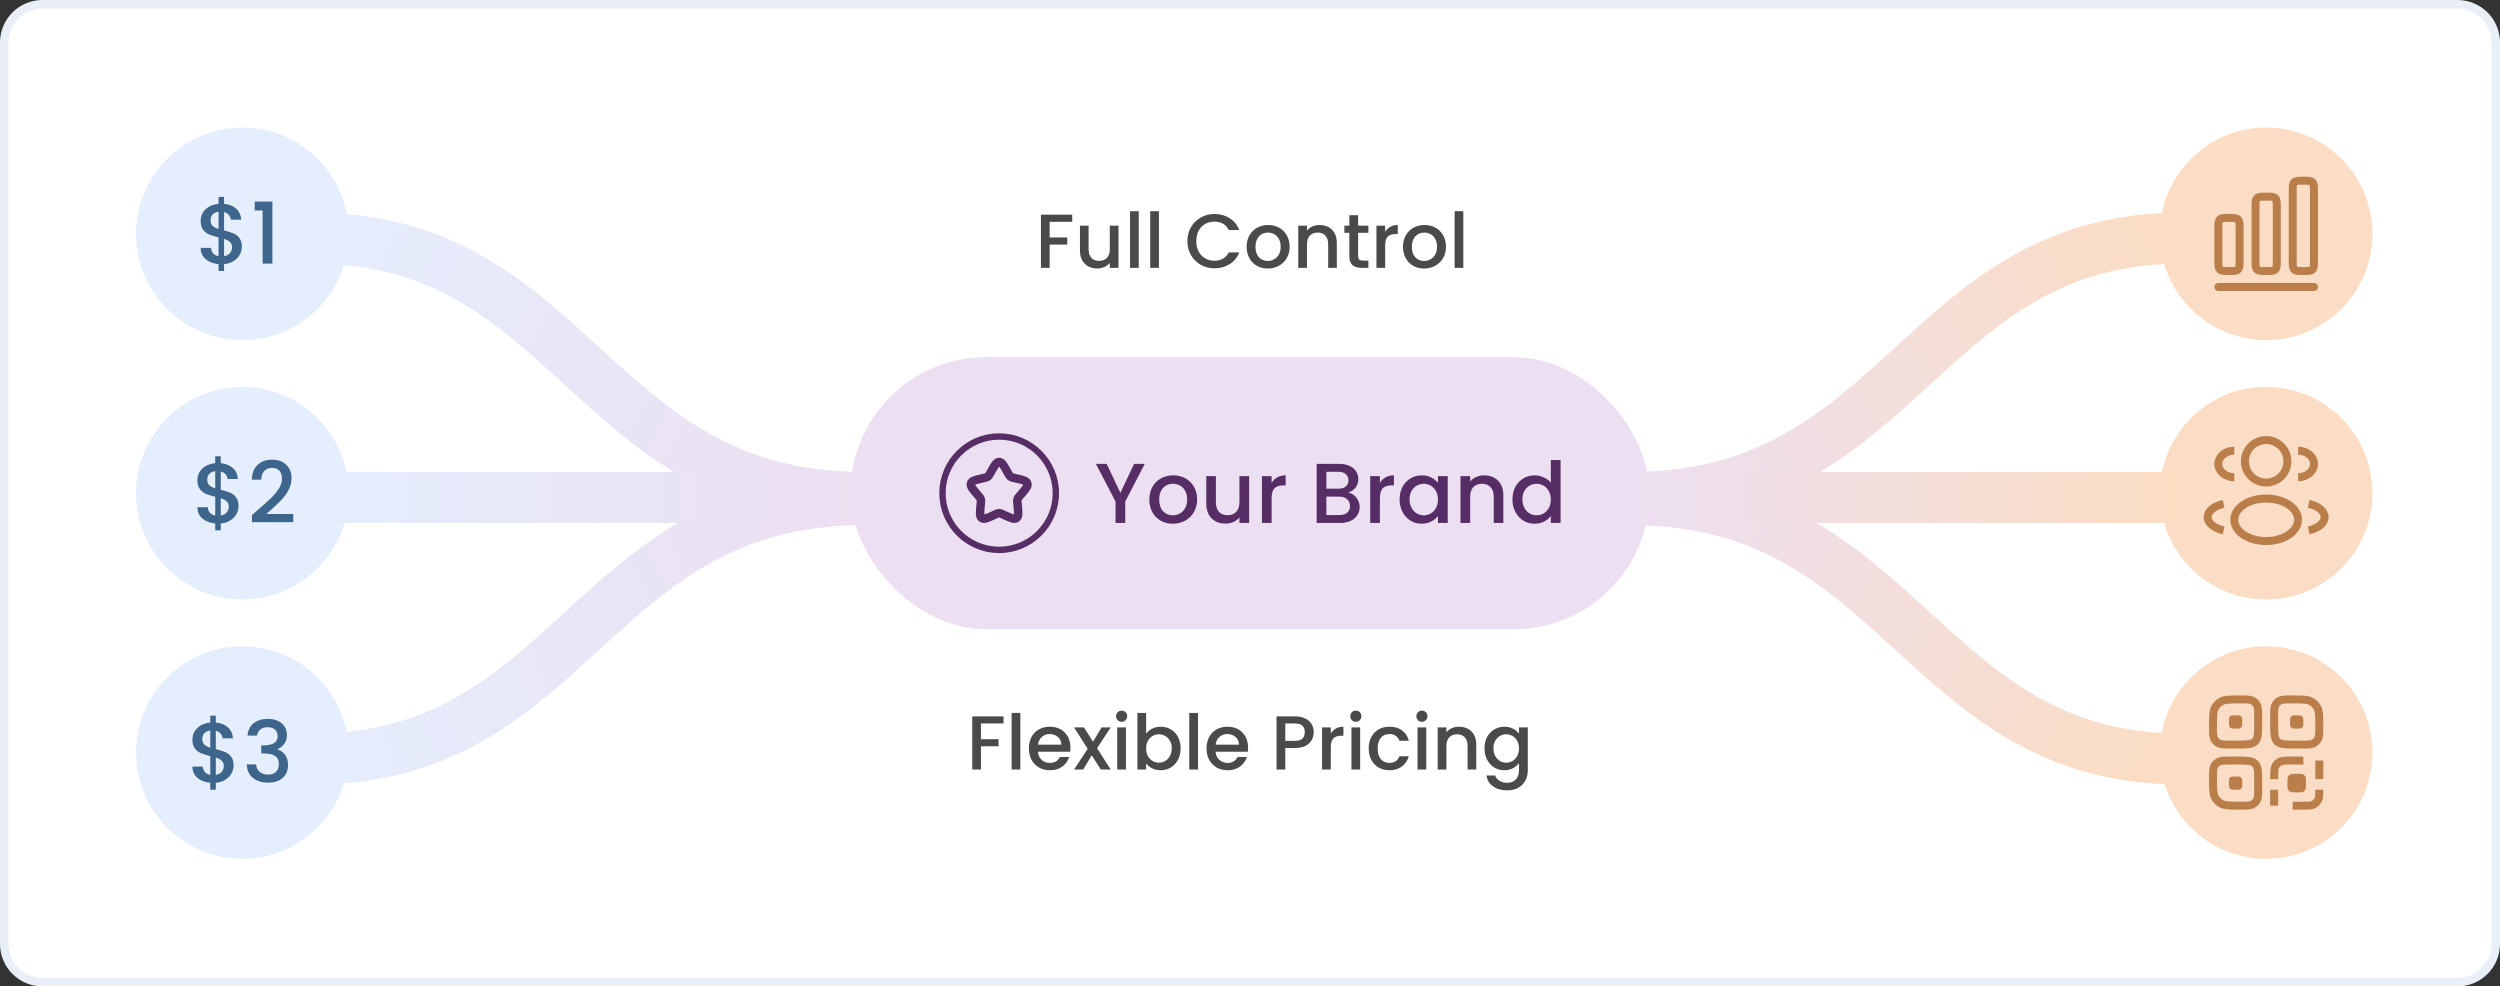 <svg width="588" height="232" viewBox="0 0 588 232" fill="none" xmlns="http://www.w3.org/2000/svg">
<rect x="0" y="0" width="588" height="232" fill="#333333" stroke="none"/>
<path d="M10 1H578C582.971 1 587 5.029 587 10V222C587 226.971 582.971 231 578 231H10C5.029 231 1 226.971 1 222V10C1 5.029 5.029 1 10 1Z" fill="white" stroke="#E9EFF7" stroke-width="2"/>
<path d="M252.191 50.49V52.164H246.881V55.854H251.021V57.528H246.881V63H244.829V50.49H252.191ZM263.075 53.082V63H261.023V61.83C260.699 62.238 260.273 62.562 259.745 62.802C259.229 63.03 258.677 63.144 258.089 63.144C257.309 63.144 256.607 62.982 255.983 62.658C255.371 62.334 254.885 61.854 254.525 61.218C254.177 60.582 254.003 59.814 254.003 58.914V53.082H256.037V58.608C256.037 59.496 256.259 60.18 256.703 60.66C257.147 61.128 257.753 61.362 258.521 61.362C259.289 61.362 259.895 61.128 260.339 60.66C260.795 60.18 261.023 59.496 261.023 58.608V53.082H263.075ZM267.835 49.68V63H265.783V49.68H267.835ZM272.581 49.68V63H270.529V49.68H272.581ZM279.267 56.718C279.267 55.494 279.549 54.396 280.113 53.424C280.689 52.452 281.463 51.696 282.435 51.156C283.419 50.604 284.493 50.328 285.657 50.328C286.989 50.328 288.171 50.658 289.203 51.318C290.247 51.966 291.003 52.89 291.471 54.09H289.005C288.681 53.43 288.231 52.938 287.655 52.614C287.079 52.29 286.413 52.128 285.657 52.128C284.829 52.128 284.091 52.314 283.443 52.686C282.795 53.058 282.285 53.592 281.913 54.288C281.553 54.984 281.373 55.794 281.373 56.718C281.373 57.642 281.553 58.452 281.913 59.148C282.285 59.844 282.795 60.384 283.443 60.768C284.091 61.14 284.829 61.326 285.657 61.326C286.413 61.326 287.079 61.164 287.655 60.84C288.231 60.516 288.681 60.024 289.005 59.364H291.471C291.003 60.564 290.247 61.488 289.203 62.136C288.171 62.784 286.989 63.108 285.657 63.108C284.481 63.108 283.407 62.838 282.435 62.298C281.463 61.746 280.689 60.984 280.113 60.012C279.549 59.04 279.267 57.942 279.267 56.718ZM298.174 63.162C297.238 63.162 296.392 62.952 295.636 62.532C294.88 62.1 294.286 61.5 293.854 60.732C293.422 59.952 293.206 59.052 293.206 58.032C293.206 57.024 293.428 56.13 293.872 55.35C294.316 54.57 294.922 53.97 295.69 53.55C296.458 53.13 297.316 52.92 298.264 52.92C299.212 52.92 300.07 53.13 300.838 53.55C301.606 53.97 302.212 54.57 302.656 55.35C303.1 56.13 303.322 57.024 303.322 58.032C303.322 59.04 303.094 59.934 302.638 60.714C302.182 61.494 301.558 62.1 300.766 62.532C299.986 62.952 299.122 63.162 298.174 63.162ZM298.174 61.38C298.702 61.38 299.194 61.254 299.65 61.002C300.118 60.75 300.496 60.372 300.784 59.868C301.072 59.364 301.216 58.752 301.216 58.032C301.216 57.312 301.078 56.706 300.802 56.214C300.526 55.71 300.16 55.332 299.704 55.08C299.248 54.828 298.756 54.702 298.228 54.702C297.7 54.702 297.208 54.828 296.752 55.08C296.308 55.332 295.954 55.71 295.69 56.214C295.426 56.706 295.294 57.312 295.294 58.032C295.294 59.1 295.564 59.928 296.104 60.516C296.656 61.092 297.346 61.38 298.174 61.38ZM310.355 52.92C311.135 52.92 311.831 53.082 312.443 53.406C313.067 53.73 313.553 54.21 313.901 54.846C314.249 55.482 314.423 56.25 314.423 57.15V63H312.389V57.456C312.389 56.568 312.167 55.89 311.723 55.422C311.279 54.942 310.673 54.702 309.905 54.702C309.137 54.702 308.525 54.942 308.069 55.422C307.625 55.89 307.403 56.568 307.403 57.456V63H305.351V53.082H307.403V54.216C307.739 53.808 308.165 53.49 308.681 53.262C309.209 53.034 309.767 52.92 310.355 52.92ZM319.434 54.756V60.246C319.434 60.618 319.518 60.888 319.686 61.056C319.866 61.212 320.166 61.29 320.586 61.29H321.846V63H320.226C319.302 63 318.594 62.784 318.102 62.352C317.61 61.92 317.364 61.218 317.364 60.246V54.756H316.194V53.082H317.364V50.616H319.434V53.082H321.846V54.756H319.434ZM325.79 54.522C326.09 54.018 326.486 53.628 326.978 53.352C327.482 53.064 328.076 52.92 328.76 52.92V55.044H328.238C327.434 55.044 326.822 55.248 326.402 55.656C325.994 56.064 325.79 56.772 325.79 57.78V63H323.738V53.082H325.79V54.522ZM334.948 63.162C334.012 63.162 333.166 62.952 332.41 62.532C331.654 62.1 331.06 61.5 330.628 60.732C330.196 59.952 329.98 59.052 329.98 58.032C329.98 57.024 330.202 56.13 330.646 55.35C331.09 54.57 331.696 53.97 332.464 53.55C333.232 53.13 334.09 52.92 335.038 52.92C335.986 52.92 336.844 53.13 337.612 53.55C338.38 53.97 338.986 54.57 339.43 55.35C339.874 56.13 340.096 57.024 340.096 58.032C340.096 59.04 339.868 59.934 339.412 60.714C338.956 61.494 338.332 62.1 337.54 62.532C336.76 62.952 335.896 63.162 334.948 63.162ZM334.948 61.38C335.476 61.38 335.968 61.254 336.424 61.002C336.892 60.75 337.27 60.372 337.558 59.868C337.846 59.364 337.99 58.752 337.99 58.032C337.99 57.312 337.852 56.706 337.576 56.214C337.3 55.71 336.934 55.332 336.478 55.08C336.022 54.828 335.53 54.702 335.002 54.702C334.474 54.702 333.982 54.828 333.526 55.08C333.082 55.332 332.728 55.71 332.464 56.214C332.2 56.706 332.068 57.312 332.068 58.032C332.068 59.1 332.338 59.928 332.878 60.516C333.43 61.092 334.12 61.38 334.948 61.38ZM344.176 49.68V63H342.124V49.68H344.176Z" fill="#4A4A4A"/>
<path d="M236.029 168.49V170.164H230.719V173.854H234.859V175.528H230.719V181H228.667V168.49H236.029ZM239.983 167.68V181H237.931V167.68H239.983ZM251.767 175.798C251.767 176.17 251.743 176.506 251.695 176.806H244.117C244.177 177.598 244.471 178.234 244.999 178.714C245.527 179.194 246.175 179.434 246.943 179.434C248.047 179.434 248.827 178.972 249.283 178.048H251.497C251.197 178.96 250.651 179.71 249.859 180.298C249.079 180.874 248.107 181.162 246.943 181.162C245.995 181.162 245.143 180.952 244.387 180.532C243.643 180.1 243.055 179.5 242.623 178.732C242.203 177.952 241.993 177.052 241.993 176.032C241.993 175.012 242.197 174.118 242.605 173.35C243.025 172.57 243.607 171.97 244.351 171.55C245.107 171.13 245.971 170.92 246.943 170.92C247.879 170.92 248.713 171.124 249.445 171.532C250.177 171.94 250.747 172.516 251.155 173.26C251.563 173.992 251.767 174.838 251.767 175.798ZM249.625 175.15C249.613 174.394 249.343 173.788 248.815 173.332C248.287 172.876 247.633 172.648 246.853 172.648C246.145 172.648 245.539 172.876 245.035 173.332C244.531 173.776 244.231 174.382 244.135 175.15H249.625ZM258.035 175.978L261.239 181H258.917L256.775 177.634L254.759 181H252.617L255.821 176.122L252.617 171.082H254.939L257.081 174.448L259.097 171.082H261.239L258.035 175.978ZM263.813 169.768C263.441 169.768 263.129 169.642 262.877 169.39C262.625 169.138 262.499 168.826 262.499 168.454C262.499 168.082 262.625 167.77 262.877 167.518C263.129 167.266 263.441 167.14 263.813 167.14C264.173 167.14 264.479 167.266 264.731 167.518C264.983 167.77 265.109 168.082 265.109 168.454C265.109 168.826 264.983 169.138 264.731 169.39C264.479 169.642 264.173 169.768 263.813 169.768ZM264.821 171.082V181H262.769V171.082H264.821ZM269.567 172.558C269.915 172.078 270.389 171.688 270.989 171.388C271.601 171.076 272.279 170.92 273.023 170.92C273.899 170.92 274.691 171.13 275.399 171.55C276.107 171.97 276.665 172.57 277.073 173.35C277.481 174.118 277.685 175 277.685 175.996C277.685 176.992 277.481 177.886 277.073 178.678C276.665 179.458 276.101 180.07 275.381 180.514C274.673 180.946 273.887 181.162 273.023 181.162C272.255 181.162 271.571 181.012 270.971 180.712C270.383 180.412 269.915 180.028 269.567 179.56V181H267.515V167.68H269.567V172.558ZM275.597 175.996C275.597 175.312 275.453 174.724 275.165 174.232C274.889 173.728 274.517 173.35 274.049 173.098C273.593 172.834 273.101 172.702 272.573 172.702C272.057 172.702 271.565 172.834 271.097 173.098C270.641 173.362 270.269 173.746 269.981 174.25C269.705 174.754 269.567 175.348 269.567 176.032C269.567 176.716 269.705 177.316 269.981 177.832C270.269 178.336 270.641 178.72 271.097 178.984C271.565 179.248 272.057 179.38 272.573 179.38C273.101 179.38 273.593 179.248 274.049 178.984C274.517 178.708 274.889 178.312 275.165 177.796C275.453 177.28 275.597 176.68 275.597 175.996ZM281.766 167.68V181H279.714V167.68H281.766ZM293.55 175.798C293.55 176.17 293.526 176.506 293.478 176.806H285.9C285.96 177.598 286.254 178.234 286.782 178.714C287.31 179.194 287.958 179.434 288.726 179.434C289.83 179.434 290.61 178.972 291.066 178.048H293.28C292.98 178.96 292.434 179.71 291.642 180.298C290.862 180.874 289.89 181.162 288.726 181.162C287.778 181.162 286.926 180.952 286.17 180.532C285.426 180.1 284.838 179.5 284.406 178.732C283.986 177.952 283.776 177.052 283.776 176.032C283.776 175.012 283.98 174.118 284.388 173.35C284.808 172.57 285.39 171.97 286.134 171.55C286.89 171.13 287.754 170.92 288.726 170.92C289.662 170.92 290.496 171.124 291.228 171.532C291.96 171.94 292.53 172.516 292.938 173.26C293.346 173.992 293.55 174.838 293.55 175.798ZM291.408 175.15C291.396 174.394 291.126 173.788 290.598 173.332C290.07 172.876 289.416 172.648 288.636 172.648C287.928 172.648 287.322 172.876 286.818 173.332C286.314 173.776 286.014 174.382 285.918 175.15H291.408ZM308.994 172.216C308.994 172.852 308.844 173.452 308.544 174.016C308.244 174.58 307.764 175.042 307.104 175.402C306.444 175.75 305.598 175.924 304.566 175.924H302.298V181H300.246V168.49H304.566C305.526 168.49 306.336 168.658 306.996 168.994C307.668 169.318 308.166 169.762 308.49 170.326C308.826 170.89 308.994 171.52 308.994 172.216ZM304.566 174.25C305.346 174.25 305.928 174.076 306.312 173.728C306.696 173.368 306.888 172.864 306.888 172.216C306.888 170.848 306.114 170.164 304.566 170.164H302.298V174.25H304.566ZM313.003 172.522C313.303 172.018 313.699 171.628 314.191 171.352C314.695 171.064 315.289 170.92 315.973 170.92V173.044H315.451C314.647 173.044 314.035 173.248 313.615 173.656C313.207 174.064 313.003 174.772 313.003 175.78V181H310.951V171.082H313.003V172.522ZM318.903 169.768C318.531 169.768 318.219 169.642 317.967 169.39C317.715 169.138 317.589 168.826 317.589 168.454C317.589 168.082 317.715 167.77 317.967 167.518C318.219 167.266 318.531 167.14 318.903 167.14C319.263 167.14 319.569 167.266 319.821 167.518C320.073 167.77 320.199 168.082 320.199 168.454C320.199 168.826 320.073 169.138 319.821 169.39C319.569 169.642 319.263 169.768 318.903 169.768ZM319.911 171.082V181H317.859V171.082H319.911ZM321.921 176.032C321.921 175.012 322.125 174.118 322.533 173.35C322.953 172.57 323.529 171.97 324.261 171.55C324.993 171.13 325.833 170.92 326.781 170.92C327.981 170.92 328.971 171.208 329.751 171.784C330.543 172.348 331.077 173.158 331.353 174.214H329.139C328.959 173.722 328.671 173.338 328.275 173.062C327.879 172.786 327.381 172.648 326.781 172.648C325.941 172.648 325.269 172.948 324.765 173.548C324.273 174.136 324.027 174.964 324.027 176.032C324.027 177.1 324.273 177.934 324.765 178.534C325.269 179.134 325.941 179.434 326.781 179.434C327.969 179.434 328.755 178.912 329.139 177.868H331.353C331.065 178.876 330.525 179.68 329.733 180.28C328.941 180.868 327.957 181.162 326.781 181.162C325.833 181.162 324.993 180.952 324.261 180.532C323.529 180.1 322.953 179.5 322.533 178.732C322.125 177.952 321.921 177.052 321.921 176.032ZM334.442 169.768C334.07 169.768 333.758 169.642 333.506 169.39C333.254 169.138 333.128 168.826 333.128 168.454C333.128 168.082 333.254 167.77 333.506 167.518C333.758 167.266 334.07 167.14 334.442 167.14C334.802 167.14 335.108 167.266 335.36 167.518C335.612 167.77 335.738 168.082 335.738 168.454C335.738 168.826 335.612 169.138 335.36 169.39C335.108 169.642 334.802 169.768 334.442 169.768ZM335.45 171.082V181H333.398V171.082H335.45ZM343.148 170.92C343.928 170.92 344.624 171.082 345.236 171.406C345.86 171.73 346.346 172.21 346.694 172.846C347.042 173.482 347.216 174.25 347.216 175.15V181H345.182V175.456C345.182 174.568 344.96 173.89 344.516 173.422C344.072 172.942 343.466 172.702 342.698 172.702C341.93 172.702 341.318 172.942 340.862 173.422C340.418 173.89 340.196 174.568 340.196 175.456V181H338.144V171.082H340.196V172.216C340.532 171.808 340.958 171.49 341.474 171.262C342.002 171.034 342.56 170.92 343.148 170.92ZM353.829 170.92C354.597 170.92 355.275 171.076 355.863 171.388C356.463 171.688 356.931 172.066 357.267 172.522V171.082H359.337V181.162C359.337 182.074 359.145 182.884 358.761 183.592C358.377 184.312 357.819 184.876 357.087 185.284C356.367 185.692 355.503 185.896 354.495 185.896C353.151 185.896 352.035 185.578 351.147 184.942C350.259 184.318 349.755 183.466 349.635 182.386H351.669C351.825 182.902 352.155 183.316 352.659 183.628C353.175 183.952 353.787 184.114 354.495 184.114C355.323 184.114 355.989 183.862 356.493 183.358C357.009 182.854 357.267 182.122 357.267 181.162V179.506C356.919 179.974 356.445 180.37 355.845 180.694C355.257 181.006 354.585 181.162 353.829 181.162C352.965 181.162 352.173 180.946 351.453 180.514C350.745 180.07 350.181 179.458 349.761 178.678C349.353 177.886 349.149 176.992 349.149 175.996C349.149 175 349.353 174.118 349.761 173.35C350.181 172.582 350.745 171.988 351.453 171.568C352.173 171.136 352.965 170.92 353.829 170.92ZM357.267 176.032C357.267 175.348 357.123 174.754 356.835 174.25C356.559 173.746 356.193 173.362 355.737 173.098C355.281 172.834 354.789 172.702 354.261 172.702C353.733 172.702 353.241 172.834 352.785 173.098C352.329 173.35 351.957 173.728 351.669 174.232C351.393 174.724 351.255 175.312 351.255 175.996C351.255 176.68 351.393 177.28 351.669 177.796C351.957 178.312 352.329 178.708 352.785 178.984C353.253 179.248 353.745 179.38 354.261 179.38C354.789 179.38 355.281 179.248 355.737 178.984C356.193 178.72 356.559 178.336 356.835 177.832C357.123 177.316 357.267 176.716 357.267 176.032Z" fill="#4A4A4A"/>
<rect x="200" y="84" width="188" height="64" rx="32" fill="#ECDFF1"/>
<circle cx="235.001" cy="116" r="13.333" stroke="#562E65" stroke-width="1.5"/>
<path d="M233.101 110.939C233.945 109.424 234.367 108.667 234.999 108.667C235.63 108.667 236.052 109.424 236.897 110.939L237.115 111.331C237.355 111.762 237.475 111.977 237.662 112.119C237.849 112.261 238.082 112.314 238.548 112.419L238.972 112.515C240.612 112.886 241.432 113.072 241.627 113.699C241.822 114.326 241.263 114.98 240.145 116.287L239.856 116.625C239.538 116.997 239.38 117.182 239.308 117.412C239.237 117.642 239.261 117.89 239.309 118.385L239.352 118.837C239.521 120.581 239.606 121.453 239.095 121.84C238.585 122.228 237.817 121.875 236.282 121.168L235.884 120.985C235.448 120.784 235.23 120.684 234.999 120.684C234.767 120.684 234.549 120.784 234.113 120.985L233.716 121.168C232.18 121.875 231.413 122.228 230.902 121.84C230.391 121.453 230.476 120.581 230.645 118.837L230.689 118.385C230.737 117.89 230.761 117.642 230.689 117.412C230.618 117.182 230.459 116.997 230.141 116.625L229.852 116.287C228.734 114.98 228.175 114.326 228.37 113.699C228.565 113.072 229.385 112.886 231.025 112.515L231.449 112.419C231.915 112.314 232.148 112.261 232.335 112.119C232.522 111.977 232.642 111.762 232.882 111.331L233.101 110.939Z" stroke="#562E65" stroke-width="2"/>
<path d="M269.253 109.1L264.653 117.96V123H262.373V117.96L257.753 109.1H260.293L263.513 115.92L266.733 109.1H269.253ZM275.843 123.18C274.803 123.18 273.863 122.947 273.023 122.48C272.183 122 271.523 121.333 271.043 120.48C270.563 119.613 270.323 118.613 270.323 117.48C270.323 116.36 270.569 115.367 271.063 114.5C271.556 113.633 272.229 112.967 273.083 112.5C273.936 112.033 274.889 111.8 275.943 111.8C276.996 111.8 277.949 112.033 278.803 112.5C279.656 112.967 280.329 113.633 280.823 114.5C281.316 115.367 281.563 116.36 281.563 117.48C281.563 118.6 281.309 119.593 280.803 120.46C280.296 121.327 279.603 122 278.723 122.48C277.856 122.947 276.896 123.18 275.843 123.18ZM275.843 121.2C276.429 121.2 276.976 121.06 277.483 120.78C278.003 120.5 278.423 120.08 278.743 119.52C279.063 118.96 279.223 118.28 279.223 117.48C279.223 116.68 279.069 116.007 278.763 115.46C278.456 114.9 278.049 114.48 277.543 114.2C277.036 113.92 276.489 113.78 275.903 113.78C275.316 113.78 274.769 113.92 274.263 114.2C273.769 114.48 273.376 114.9 273.083 115.46C272.789 116.007 272.643 116.68 272.643 117.48C272.643 118.667 272.943 119.587 273.543 120.24C274.156 120.88 274.923 121.2 275.843 121.2ZM293.796 111.98V123H291.516V121.7C291.156 122.153 290.683 122.513 290.096 122.78C289.523 123.033 288.91 123.16 288.256 123.16C287.39 123.16 286.61 122.98 285.916 122.62C285.236 122.26 284.696 121.727 284.296 121.02C283.91 120.313 283.716 119.46 283.716 118.46V111.98H285.976V118.12C285.976 119.107 286.223 119.867 286.716 120.4C287.21 120.92 287.883 121.18 288.736 121.18C289.59 121.18 290.263 120.92 290.756 120.4C291.263 119.867 291.516 119.107 291.516 118.12V111.98H293.796ZM299.085 113.58C299.418 113.02 299.858 112.587 300.405 112.28C300.965 111.96 301.625 111.8 302.385 111.8V114.16H301.805C300.911 114.16 300.231 114.387 299.765 114.84C299.311 115.293 299.085 116.08 299.085 117.2V123H296.805V111.98H299.085V113.58ZM317.116 115.86C317.862 115.993 318.496 116.387 319.016 117.04C319.536 117.693 319.796 118.433 319.796 119.26C319.796 119.967 319.609 120.607 319.236 121.18C318.876 121.74 318.349 122.187 317.656 122.52C316.962 122.84 316.156 123 315.236 123H309.676V109.1H314.976C315.922 109.1 316.736 109.26 317.416 109.58C318.096 109.9 318.609 110.333 318.956 110.88C319.302 111.413 319.476 112.013 319.476 112.68C319.476 113.48 319.262 114.147 318.836 114.68C318.409 115.213 317.836 115.607 317.116 115.86ZM311.956 114.94H314.776C315.522 114.94 316.102 114.773 316.516 114.44C316.942 114.093 317.156 113.6 317.156 112.96C317.156 112.333 316.942 111.847 316.516 111.5C316.102 111.14 315.522 110.96 314.776 110.96H311.956V114.94ZM315.036 121.14C315.809 121.14 316.416 120.953 316.856 120.58C317.296 120.207 317.516 119.687 317.516 119.02C317.516 118.34 317.282 117.8 316.816 117.4C316.349 117 315.729 116.8 314.956 116.8H311.956V121.14H315.036ZM324.553 113.58C324.887 113.02 325.327 112.587 325.873 112.28C326.433 111.96 327.093 111.8 327.853 111.8V114.16H327.273C326.38 114.16 325.7 114.387 325.233 114.84C324.78 115.293 324.553 116.08 324.553 117.2V123H322.273V111.98H324.553V113.58ZM329.189 117.44C329.189 116.333 329.416 115.353 329.869 114.5C330.336 113.647 330.963 112.987 331.749 112.52C332.549 112.04 333.429 111.8 334.389 111.8C335.256 111.8 336.009 111.973 336.649 112.32C337.303 112.653 337.823 113.073 338.209 113.58V111.98H340.509V123H338.209V121.36C337.823 121.88 337.296 122.313 336.629 122.66C335.963 123.007 335.203 123.18 334.349 123.18C333.403 123.18 332.536 122.94 331.749 122.46C330.963 121.967 330.336 121.287 329.869 120.42C329.416 119.54 329.189 118.547 329.189 117.44ZM338.209 117.48C338.209 116.72 338.049 116.06 337.729 115.5C337.423 114.94 337.016 114.513 336.509 114.22C336.003 113.927 335.456 113.78 334.869 113.78C334.283 113.78 333.736 113.927 333.229 114.22C332.723 114.5 332.309 114.92 331.989 115.48C331.683 116.027 331.529 116.68 331.529 117.44C331.529 118.2 331.683 118.867 331.989 119.44C332.309 120.013 332.723 120.453 333.229 120.76C333.749 121.053 334.296 121.2 334.869 121.2C335.456 121.2 336.003 121.053 336.509 120.76C337.016 120.467 337.423 120.04 337.729 119.48C338.049 118.907 338.209 118.24 338.209 117.48ZM349.064 111.8C349.931 111.8 350.704 111.98 351.384 112.34C352.077 112.7 352.617 113.233 353.004 113.94C353.391 114.647 353.584 115.5 353.584 116.5V123H351.324V116.84C351.324 115.853 351.077 115.1 350.584 114.58C350.091 114.047 349.417 113.78 348.564 113.78C347.711 113.78 347.031 114.047 346.524 114.58C346.031 115.1 345.784 115.853 345.784 116.84V123H343.504V111.98H345.784V113.24C346.157 112.787 346.631 112.433 347.204 112.18C347.791 111.927 348.411 111.8 349.064 111.8ZM355.732 117.44C355.732 116.333 355.959 115.353 356.412 114.5C356.879 113.647 357.506 112.987 358.292 112.52C359.092 112.04 359.979 111.8 360.952 111.8C361.672 111.8 362.379 111.96 363.072 112.28C363.779 112.587 364.339 113 364.752 113.52V108.2H367.052V123H364.752V121.34C364.379 121.873 363.859 122.313 363.192 122.66C362.539 123.007 361.786 123.18 360.932 123.18C359.972 123.18 359.092 122.94 358.292 122.46C357.506 121.967 356.879 121.287 356.412 120.42C355.959 119.54 355.732 118.547 355.732 117.44ZM364.752 117.48C364.752 116.72 364.592 116.06 364.272 115.5C363.966 114.94 363.559 114.513 363.052 114.22C362.546 113.927 361.999 113.78 361.412 113.78C360.826 113.78 360.279 113.927 359.772 114.22C359.266 114.5 358.852 114.92 358.532 115.48C358.226 116.027 358.072 116.68 358.072 117.44C358.072 118.2 358.226 118.867 358.532 119.44C358.852 120.013 359.266 120.453 359.772 120.76C360.292 121.053 360.839 121.2 361.412 121.2C361.999 121.2 362.546 121.053 363.052 120.76C363.559 120.467 363.966 120.04 364.272 119.48C364.592 118.907 364.752 118.24 364.752 117.48Z" fill="#562E65"/>
<path d="M73.5 56C135.001 56 139 117.001 203.002 117" stroke="url(#paint0_linear_1844_4964)" stroke-width="12"/>
<path d="M513.211 56C451.71 56 447.711 117.001 383.709 117" stroke="url(#paint1_linear_1844_4964)" stroke-width="12"/>
<path d="M73.5 178.534C135.001 178.535 139 117.533 203.002 117.534" stroke="url(#paint2_linear_1844_4964)" stroke-width="12"/>
<path d="M513.211 178.534C451.71 178.535 447.711 117.533 383.709 117.534" stroke="url(#paint3_linear_1844_4964)" stroke-width="12"/>
<circle cx="57" cy="55" r="25" fill="#E5EEFD"/>
<path d="M56.88 58.04C56.88 58.707 56.713 59.333 56.38 59.92C56.06 60.507 55.58 61 54.94 61.4C54.313 61.8 53.567 62.04 52.7 62.12V63.74H51.4V62.12C50.147 62 49.133 61.607 48.36 60.94C47.587 60.273 47.2 59.393 47.2 58.3H49.64C49.68 58.82 49.847 59.253 50.14 59.6C50.433 59.933 50.853 60.147 51.4 60.24V55.84C50.507 55.613 49.78 55.387 49.22 55.16C48.66 54.92 48.18 54.547 47.78 54.04C47.393 53.533 47.2 52.84 47.2 51.96C47.2 50.853 47.587 49.94 48.36 49.22C49.133 48.487 50.147 48.06 51.4 47.94V46.32H52.7V47.94C53.873 48.047 54.813 48.42 55.52 49.06C56.24 49.687 56.647 50.553 56.74 51.66H54.3C54.26 51.247 54.1 50.88 53.82 50.56C53.54 50.227 53.167 50 52.7 49.88V54.2C53.593 54.413 54.32 54.64 54.88 54.88C55.44 55.107 55.913 55.473 56.3 55.98C56.687 56.473 56.88 57.16 56.88 58.04ZM49.52 51.84C49.52 52.387 49.68 52.813 50 53.12C50.333 53.427 50.8 53.673 51.4 53.86V49.82C50.827 49.887 50.367 50.093 50.02 50.44C49.687 50.787 49.52 51.253 49.52 51.84ZM52.7 60.24C53.287 60.147 53.747 59.913 54.08 59.54C54.413 59.153 54.58 58.693 54.58 58.16C54.58 57.627 54.413 57.213 54.08 56.92C53.76 56.613 53.3 56.367 52.7 56.18V60.24ZM59.908 49.5V47.42H64.068V62H61.768V49.5H59.908Z" fill="#3E658C"/>
<circle cx="533" cy="55" r="25" fill="#FADDC4"/>
<path d="M521.75 67.5H544.25" stroke="#BA7E4B" stroke-width="1.875" stroke-linecap="round" stroke-linejoin="round"/>
<path d="M521.75 53.75C521.75 52.572 521.75 51.982 522.116 51.616C522.482 51.25 523.071 51.25 524.25 51.25C525.429 51.25 526.018 51.25 526.384 51.616C526.75 51.982 526.75 52.572 526.75 53.75V61.25C526.75 62.428 526.75 63.018 526.384 63.384C526.018 63.75 525.429 63.75 524.25 63.75C523.071 63.75 522.482 63.75 522.116 63.384C521.75 63.018 521.75 62.428 521.75 61.25V53.75Z" stroke="#BA7E4B" stroke-width="1.875"/>
<path d="M530.5 48.75C530.5 47.572 530.5 46.982 530.866 46.616C531.232 46.25 531.821 46.25 533 46.25C534.179 46.25 534.768 46.25 535.134 46.616C535.5 46.982 535.5 47.572 535.5 48.75V61.25C535.5 62.428 535.5 63.018 535.134 63.384C534.768 63.75 534.179 63.75 533 63.75C531.821 63.75 531.232 63.75 530.866 63.384C530.5 63.018 530.5 62.428 530.5 61.25V48.75Z" stroke="#BA7E4B" stroke-width="1.875"/>
<path d="M539.25 45C539.25 43.822 539.25 43.232 539.616 42.866C539.982 42.5 540.571 42.5 541.75 42.5C542.929 42.5 543.518 42.5 543.884 42.866C544.25 43.232 544.25 43.822 544.25 45V61.25C544.25 62.428 544.25 63.018 543.884 63.384C543.518 63.75 542.929 63.75 541.75 63.75C540.571 63.75 539.982 63.75 539.616 63.384C539.25 63.018 539.25 62.428 539.25 61.25V45Z" stroke="#BA7E4B" stroke-width="1.875"/>
<circle cx="57" cy="116" r="25" fill="#E5EEFD"/>
<path d="M56.105 119.04C56.105 119.707 55.938 120.333 55.605 120.92C55.285 121.507 54.805 122 54.165 122.4C53.538 122.8 52.791 123.04 51.925 123.12V124.74H50.625V123.12C49.371 123 48.358 122.607 47.585 121.94C46.811 121.273 46.425 120.393 46.425 119.3H48.865C48.905 119.82 49.071 120.253 49.365 120.6C49.658 120.933 50.078 121.147 50.625 121.24V116.84C49.731 116.613 49.005 116.387 48.445 116.16C47.885 115.92 47.405 115.547 47.005 115.04C46.618 114.533 46.425 113.84 46.425 112.96C46.425 111.853 46.811 110.94 47.585 110.22C48.358 109.487 49.371 109.06 50.625 108.94V107.32H51.925V108.94C53.098 109.047 54.038 109.42 54.745 110.06C55.465 110.687 55.871 111.553 55.965 112.66H53.525C53.485 112.247 53.325 111.88 53.045 111.56C52.765 111.227 52.391 111 51.925 110.88V115.2C52.818 115.413 53.545 115.64 54.105 115.88C54.665 116.107 55.138 116.473 55.525 116.98C55.911 117.473 56.105 118.16 56.105 119.04ZM48.745 112.84C48.745 113.387 48.905 113.813 49.225 114.12C49.558 114.427 50.025 114.673 50.625 114.86V110.82C50.051 110.887 49.591 111.093 49.245 111.44C48.911 111.787 48.745 112.253 48.745 112.84ZM51.925 121.24C52.511 121.147 52.971 120.913 53.305 120.54C53.638 120.153 53.805 119.693 53.805 119.16C53.805 118.627 53.638 118.213 53.305 117.92C52.985 117.613 52.525 117.367 51.925 117.18V121.24ZM60.692 119.9C61.972 118.793 62.979 117.887 63.712 117.18C64.459 116.46 65.079 115.713 65.572 114.94C66.066 114.167 66.312 113.393 66.312 112.62C66.312 111.82 66.119 111.193 65.732 110.74C65.359 110.287 64.766 110.06 63.952 110.06C63.166 110.06 62.552 110.313 62.112 110.82C61.686 111.313 61.459 111.98 61.432 112.82H59.232C59.272 111.3 59.726 110.14 60.592 109.34C61.472 108.527 62.586 108.12 63.932 108.12C65.386 108.12 66.519 108.52 67.332 109.32C68.159 110.12 68.572 111.187 68.572 112.52C68.572 113.48 68.326 114.407 67.832 115.3C67.352 116.18 66.772 116.973 66.092 117.68C65.426 118.373 64.572 119.18 63.532 120.1L62.632 120.9H68.972V122.8H59.252V121.14L60.692 119.9Z" fill="#3E658C"/>
<circle cx="533" cy="116" r="25" fill="#FADDC4"/>
<circle cx="57" cy="177" r="25" fill="#E5EEFD"/>
<path d="M54.939 180.04C54.939 180.707 54.772 181.333 54.439 181.92C54.119 182.507 53.639 183 52.999 183.4C52.372 183.8 51.625 184.04 50.759 184.12V185.74H49.459V184.12C48.205 184 47.192 183.607 46.419 182.94C45.645 182.273 45.259 181.393 45.259 180.3H47.699C47.739 180.82 47.905 181.253 48.199 181.6C48.492 181.933 48.912 182.147 49.459 182.24V177.84C48.565 177.613 47.839 177.387 47.279 177.16C46.719 176.92 46.239 176.547 45.839 176.04C45.452 175.533 45.259 174.84 45.259 173.96C45.259 172.853 45.645 171.94 46.419 171.22C47.192 170.487 48.205 170.06 49.459 169.94V168.32H50.759V169.94C51.932 170.047 52.872 170.42 53.579 171.06C54.299 171.687 54.705 172.553 54.799 173.66H52.359C52.319 173.247 52.159 172.88 51.879 172.56C51.599 172.227 51.225 172 50.759 171.88V176.2C51.652 176.413 52.379 176.64 52.939 176.88C53.499 177.107 53.972 177.473 54.359 177.98C54.745 178.473 54.939 179.16 54.939 180.04ZM47.579 173.84C47.579 174.387 47.739 174.813 48.059 175.12C48.392 175.427 48.859 175.673 49.459 175.86V171.82C48.885 171.887 48.425 172.093 48.079 172.44C47.745 172.787 47.579 173.253 47.579 173.84ZM50.759 182.24C51.345 182.147 51.805 181.913 52.139 181.54C52.472 181.153 52.639 180.693 52.639 180.16C52.639 179.627 52.472 179.213 52.139 178.92C51.819 178.613 51.359 178.367 50.759 178.18V182.24ZM58.226 173.02C58.306 171.78 58.78 170.813 59.646 170.12C60.526 169.427 61.646 169.08 63.006 169.08C63.94 169.08 64.746 169.247 65.426 169.58C66.106 169.913 66.62 170.367 66.966 170.94C67.313 171.513 67.486 172.16 67.486 172.88C67.486 173.707 67.266 174.413 66.826 175C66.386 175.587 65.86 175.98 65.246 176.18V176.26C66.033 176.5 66.646 176.94 67.086 177.58C67.526 178.207 67.746 179.013 67.746 180C67.746 180.787 67.566 181.487 67.206 182.1C66.846 182.713 66.313 183.2 65.606 183.56C64.9 183.907 64.053 184.08 63.066 184.08C61.626 184.08 60.44 183.713 59.506 182.98C58.586 182.233 58.093 181.167 58.026 179.78H60.226C60.28 180.487 60.553 181.067 61.046 181.52C61.54 181.96 62.206 182.18 63.046 182.18C63.86 182.18 64.486 181.96 64.926 181.52C65.366 181.067 65.586 180.487 65.586 179.78C65.586 178.847 65.286 178.187 64.686 177.8C64.1 177.4 63.193 177.2 61.966 177.2H61.446V175.32H61.986C63.066 175.307 63.886 175.127 64.446 174.78C65.02 174.433 65.306 173.887 65.306 173.14C65.306 172.5 65.1 171.993 64.686 171.62C64.273 171.233 63.686 171.04 62.926 171.04C62.18 171.04 61.6 171.233 61.186 171.62C60.773 171.993 60.526 172.46 60.446 173.02H58.226Z" fill="#3E658C"/>
<circle cx="533" cy="177" r="25" fill="#FADDC4"/>
<path d="M520.5 183.125C520.5 181.488 520.5 180.67 520.868 180.069C521.075 179.732 521.357 179.45 521.694 179.243C522.295 178.875 523.113 178.875 524.75 178.875H526.125C528.482 178.875 529.661 178.875 530.393 179.607C531.125 180.339 531.125 181.518 531.125 183.875V185.25C531.125 186.887 531.125 187.705 530.757 188.306C530.55 188.643 530.268 188.925 529.931 189.132C529.33 189.5 528.512 189.5 526.875 189.5C524.42 189.5 523.192 189.5 522.291 188.947C521.786 188.638 521.362 188.214 521.053 187.709C520.5 186.808 520.5 185.58 520.5 183.125Z" stroke="#BA7E4B" stroke-width="1.875"/>
<path d="M534.875 168.75C534.875 167.113 534.875 166.295 535.243 165.694C535.45 165.357 535.732 165.075 536.069 164.868C536.67 164.5 537.488 164.5 539.125 164.5C541.58 164.5 542.808 164.5 543.709 165.053C544.214 165.362 544.638 165.786 544.947 166.291C545.5 167.192 545.5 168.42 545.5 170.875C545.5 172.512 545.5 173.33 545.132 173.931C544.925 174.268 544.643 174.55 544.306 174.757C543.705 175.125 542.887 175.125 541.25 175.125H539.875C537.518 175.125 536.339 175.125 535.607 174.393C534.875 173.661 534.875 172.482 534.875 170.125V168.75Z" stroke="#BA7E4B" stroke-width="1.875"/>
<path d="M538.625 169.812C538.625 169.168 538.625 168.846 538.786 168.619C538.843 168.538 538.913 168.468 538.994 168.411C539.221 168.25 539.543 168.25 540.188 168.25C540.832 168.25 541.154 168.25 541.381 168.411C541.462 168.468 541.532 168.538 541.589 168.619C541.75 168.846 541.75 169.168 541.75 169.812C541.75 170.457 541.75 170.779 541.589 171.006C541.532 171.087 541.462 171.157 541.381 171.214C541.154 171.375 540.832 171.375 540.188 171.375C539.543 171.375 539.221 171.375 538.994 171.214C538.913 171.157 538.843 171.087 538.786 171.006C538.625 170.779 538.625 170.457 538.625 169.812Z" fill="#BA7E4B"/>
<path d="M541.75 178.875H539.25C537.494 178.875 536.617 178.875 535.986 179.296C535.713 179.479 535.479 179.713 535.296 179.986C534.875 180.617 534.875 181.494 534.875 183.25M534.875 185.75V189.5" stroke="#BA7E4B" stroke-width="1.875"/>
<path d="M539.25 189.5H541.75C542.915 189.5 543.497 189.5 543.957 189.31C544.569 189.056 545.056 188.569 545.31 187.957C545.5 187.497 545.5 186.915 545.5 185.75M545.5 183.25V178.875" stroke="#BA7E4B" stroke-width="1.875"/>
<path d="M520.5 170.875C520.5 168.42 520.5 167.192 521.053 166.291C521.362 165.786 521.786 165.362 522.291 165.053C523.192 164.5 524.42 164.5 526.875 164.5C528.512 164.5 529.33 164.5 529.931 164.868C530.268 165.075 530.55 165.357 530.757 165.694C531.125 166.295 531.125 167.113 531.125 168.75V170.125C531.125 172.482 531.125 173.661 530.393 174.393C529.661 175.125 528.482 175.125 526.125 175.125H524.75C523.113 175.125 522.295 175.125 521.694 174.757C521.357 174.55 521.075 174.268 520.868 173.931C520.5 173.33 520.5 172.512 520.5 170.875Z" stroke="#BA7E4B" stroke-width="1.875"/>
<path d="M524.25 169.812C524.25 169.168 524.25 168.846 524.411 168.619C524.468 168.538 524.538 168.468 524.619 168.411C524.846 168.25 525.168 168.25 525.812 168.25C526.457 168.25 526.779 168.25 527.006 168.411C527.087 168.468 527.157 168.538 527.214 168.619C527.375 168.846 527.375 169.168 527.375 169.812C527.375 170.457 527.375 170.779 527.214 171.006C527.157 171.087 527.087 171.157 527.006 171.214C526.779 171.375 526.457 171.375 525.812 171.375C525.168 171.375 524.846 171.375 524.619 171.214C524.538 171.157 524.468 171.087 524.411 171.006C524.25 170.779 524.25 170.457 524.25 169.812Z" fill="#BA7E4B"/>
<path d="M524.25 184.188C524.25 183.543 524.25 183.221 524.411 182.994C524.468 182.913 524.538 182.843 524.619 182.786C524.846 182.625 525.168 182.625 525.812 182.625C526.457 182.625 526.779 182.625 527.006 182.786C527.087 182.843 527.157 182.913 527.214 182.994C527.375 183.221 527.375 183.543 527.375 184.188C527.375 184.832 527.375 185.154 527.214 185.381C527.157 185.462 527.087 185.532 527.006 185.589C526.779 185.75 526.457 185.75 525.812 185.75C525.168 185.75 524.846 185.75 524.619 185.589C524.538 185.532 524.468 185.462 524.411 185.381C524.25 185.154 524.25 184.832 524.25 184.188Z" fill="#BA7E4B"/>
<path d="M538 184.188C538 183.31 538 182.871 538.211 182.556C538.302 182.419 538.419 182.302 538.556 182.211C538.871 182 539.31 182 540.188 182C541.065 182 541.504 182 541.819 182.211C541.956 182.302 542.073 182.419 542.164 182.556C542.375 182.871 542.375 183.31 542.375 184.188C542.375 185.065 542.375 185.504 542.164 185.819C542.073 185.956 541.956 186.073 541.819 186.164C541.504 186.375 541.065 186.375 540.188 186.375C539.31 186.375 538.871 186.375 538.556 186.164C538.419 186.073 538.302 185.956 538.211 185.819C538 185.504 538 185.065 538 184.188Z" fill="#BA7E4B"/>
<path d="M74 117H203" stroke="url(#paint4_linear_1844_4964)" stroke-width="12"/>
<path d="M512.709 117H383.709" stroke="url(#paint5_linear_1844_4964)" stroke-width="12"/>
<circle cx="533" cy="108.5" r="5" stroke="#BA7E4B" stroke-width="1.875"/>
<path d="M540.5 112.25C542.571 112.25 544.25 110.851 544.25 109.125C544.25 107.399 542.571 106 540.5 106" stroke="#BA7E4B" stroke-width="1.875"/>
<path d="M525.5 112.25C523.429 112.25 521.75 110.851 521.75 109.125C521.75 107.399 523.429 106 525.5 106" stroke="#BA7E4B" stroke-width="1.875"/>
<ellipse cx="533" cy="122.25" rx="7.5" ry="5" stroke="#BA7E4B" stroke-width="1.875"/>
<path d="M543 124.75C545.193 124.269 546.75 123.051 546.75 121.625C546.75 120.199 545.193 118.981 543 118.5" stroke="#BA7E4B" stroke-width="1.875"/>
<path d="M523 124.75C520.807 124.269 519.25 123.051 519.25 121.625C519.25 120.199 520.807 118.981 523 118.5" stroke="#BA7E4B" stroke-width="1.875"/>
<defs>
<linearGradient id="paint0_linear_1844_4964" x1="36.227" y1="44.866" x2="199.576" y2="124.065" gradientUnits="userSpaceOnUse">
<stop stop-color="#E3F1FF"/>
<stop offset="1" stop-color="#ECDFF1"/>
</linearGradient>
<linearGradient id="paint1_linear_1844_4964" x1="550.484" y1="44.866" x2="387.135" y2="124.065" gradientUnits="userSpaceOnUse">
<stop stop-color="#FFDCB5"/>
<stop offset="1" stop-color="#ECDFF1"/>
</linearGradient>
<linearGradient id="paint2_linear_1844_4964" x1="36.227" y1="189.669" x2="199.576" y2="110.469" gradientUnits="userSpaceOnUse">
<stop stop-color="#E3F1FF"/>
<stop offset="1" stop-color="#ECDFF1"/>
</linearGradient>
<linearGradient id="paint3_linear_1844_4964" x1="550.484" y1="189.669" x2="387.135" y2="110.469" gradientUnits="userSpaceOnUse">
<stop stop-color="#FFDCB5"/>
<stop offset="1" stop-color="#ECDFF1"/>
</linearGradient>
<linearGradient id="paint4_linear_1844_4964" x1="48.274" y1="128.964" x2="202.999" y2="128.964" gradientUnits="userSpaceOnUse">
<stop stop-color="#E3F1FF"/>
<stop offset="1" stop-color="#ECDFF1"/>
</linearGradient>
<linearGradient id="paint5_linear_1844_4964" x1="547.313" y1="117.964" x2="383.71" y2="117.964" gradientUnits="userSpaceOnUse">
<stop stop-color="#FFDCB5"/>
<stop offset="1" stop-color="#ECDFF1"/>
</linearGradient>
</defs>
</svg>
